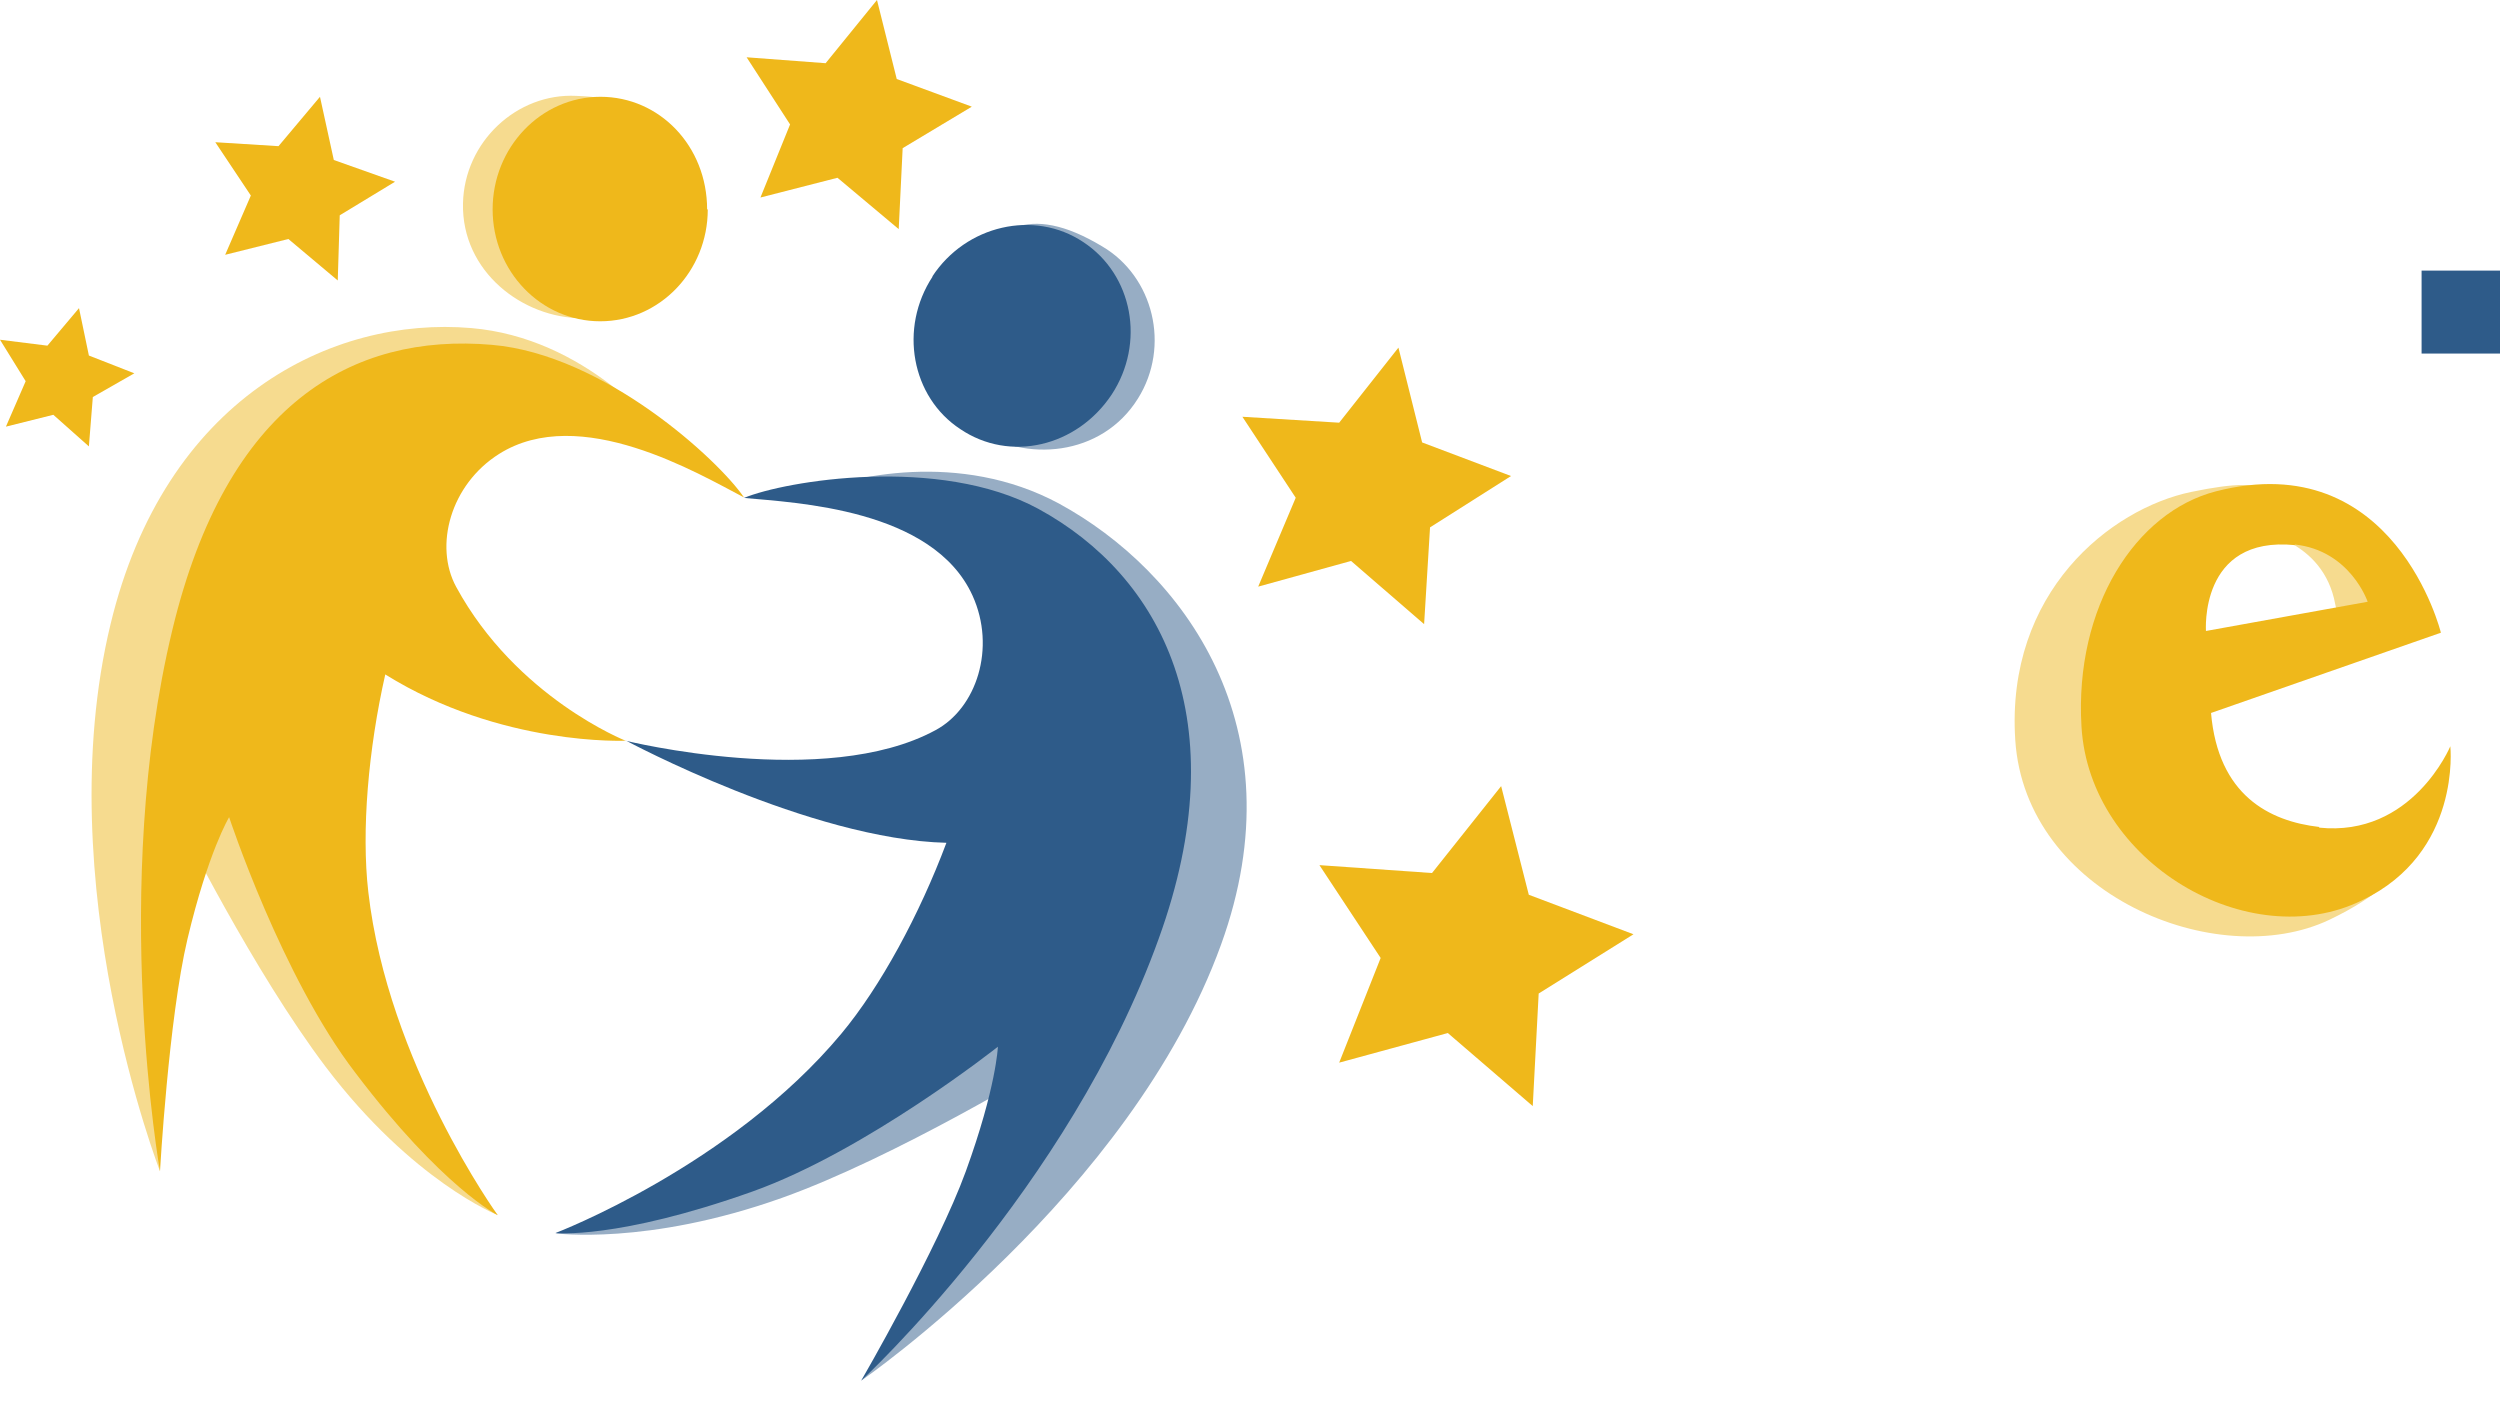 <svg xmlns="http://www.w3.org/2000/svg" xmlns:xlink="http://www.w3.org/1999/xlink" xmlns:a="http://ns.adobe.com/AdobeSVGViewerExtensions/3.0/" version="1.1" x="0px" y="0px" width="69" height="39" viewBox="0 0 126.57 70" xml:space="preserve" preserveAspectRatio="xMinYMin meet"><rect x="0" y="0" width="126.57" height="70" fill="#FFFFFF"/><defs><rect id="SVGID_1_" x="0" width="298.8" height="69.9"/></defs><clipPath id="SVGID_2_"><use xlink:href="#SVGID_1_" overflow="visible"/></clipPath><path clip-path="url(#SVGID_2_)" fill="#F6DB8F" d="M114.229 26.895c0 0 3.4 0.4 4 3.7 c0.422 2.4 3.139-0.339 3.139-0.339l-2.716-3.225L114.229 26.895z"/><path clip-path="url(#SVGID_2_)" fill="#F6DB8F" d="M116.059 43.039c-2.543-0.289-5.406-2.775-5.77-6.943l-1.071-6.501 c0 0 10.955-6.612 1.722-4.69c-4.096 0.854-9.4 5.078-8.911 12.563c0.509 7.8 10.2 11.8 15.9 9.1 c5.048-2.41 4.236-4.701 4.236-4.701S120.761 43.6 116.1 43"/><path clip-path="url(#SVGID_2_)" fill="#EFB81B" d="M117.428 41.869c-2.543-0.291-5.125-1.605-5.488-5.773l11.638-4.063 c0 0-2.338-9.494-11.395-7.156c-4.051 1.044-7.159 5.834-6.802 11.906c0.406 6.9 8.5 11.6 14.2 8.8 c5.048-2.408 4.474-7.801 4.474-7.801S122.131 42.4 117.4 41.9 M116.17 27.566c2.825 0.3 3.7 2.9 3.7 2.9 l-8.187 1.479C111.692 32 111.3 27.1 116.2 27.6"/><polygon clip-path="url(#SVGID_2_)" fill="#2E5B89" points="122.6,13.7 150.4,13.7 150.4,17.9 138.8,17.9 138.8,47.1 134,47.1 134,17.9 122.6,17.9"/><polygon clip-path="url(#SVGID_2_)" fill="#2E5B89" points="178.8,25.1 183.4,25.1 173.7,47.4 172.3,47.4 165.9,32.1 159.4,47.4 158,47.4 148.3,25.1 152.9,25.1 158.7,38.4 164.3,25.1 167.5,25.1 173,38.4"/><path clip-path="url(#SVGID_2_)" fill="#2E5B89" d="M188.733 15.857c0.717 0 1.3 0.2 1.8 0.7 c0.51 0.5 0.8 1.1 0.8 1.814c0 0.699-0.254 1.305-0.764 1.812c-0.51 0.51-1.121 0.764-1.838 0.8 c-0.668 0-1.257-0.258-1.766-0.775c-0.51-0.516-0.764-1.117-0.764-1.801c0-0.67 0.254-1.262 0.764-1.779 C187.476 16.1 188.1 15.9 188.7 15.9 M186.584 25.096h4.345v21.958h-4.345V25.096z"/><path clip-path="url(#SVGID_2_)" fill="#2E5B89" d="M201.551 25.096v2.791c1.941-2.146 4.146-3.221 6.612-3.221 c1.368 0 2.6 0.4 3.8 1.061c1.178 0.7 2.1 1.7 2.7 2.912c0.611 1.2 0.9 3.2 0.9 5.861v12.555h-4.344V34.547 c0-2.244-0.342-3.846-1.026-4.808c-0.685-0.963-1.83-1.446-3.438-1.446c-2.053 0-3.795 1.028-5.228 3.08v15.682h-4.439V25.096 H201.551z"/><path clip-path="url(#SVGID_2_)" fill="#2E5B89" d="M225.995 25.096v2.791c1.941-2.146 4.145-3.221 6.611-3.221 c1.368 0 2.6 0.4 3.8 1.061c1.178 0.7 2.1 1.7 2.7 2.912c0.612 1.2 0.9 3.2 0.9 5.861v12.555h-4.344V34.547 c0-2.244-0.343-3.846-1.027-4.808c-0.685-0.963-1.83-1.446-3.438-1.446c-2.053 0-3.795 1.028-5.227 3.08v15.682h-4.439V25.096 H225.995z"/><path clip-path="url(#SVGID_2_)" fill="#2E5B89" d="M248.336 15.857c0.717 0 1.3 0.2 1.8 0.7 c0.51 0.5 0.8 1.1 0.8 1.814c0 0.699-0.255 1.305-0.765 1.812c-0.51 0.51-1.121 0.764-1.838 0.8 c-0.668 0-1.257-0.258-1.766-0.775c-0.51-0.516-0.764-1.117-0.764-1.801c0-0.67 0.254-1.262 0.764-1.779 C247.08 16.1 247.7 15.9 248.3 15.9 M246.189 25.096h4.345v21.958h-4.345V25.096z"/><path clip-path="url(#SVGID_2_)" fill="#2E5B89" d="M261.155 25.096v2.791c1.941-2.146 4.146-3.221 6.612-3.221 c1.368 0 2.6 0.4 3.8 1.061c1.178 0.7 2.1 1.7 2.7 2.912c0.611 1.2 0.9 3.2 0.9 5.861v12.555h-4.344V34.547 c0-2.244-0.342-3.846-1.026-4.808c-0.685-0.963-1.83-1.446-3.438-1.446c-2.053 0-3.795 1.028-5.228 3.08v15.682h-4.439V25.096 H261.155z"/><path clip-path="url(#SVGID_2_)" fill="#2E5B89" d="M280.131 32.685c0-2.339 0.855-4.189 2.566-5.548 c1.711-1.362 4.046-2.041 7.006-2.041h9.047v3.388h-4.439c0.859 0.9 1.5 1.7 1.8 2.4 c0.334 0.7 0.5 1.5 0.5 2.459c0 1.146-0.327 2.271-0.979 3.377c-0.652 1.107-1.492 1.955-2.519 2.5 s-2.71 1.059-5.048 1.408c-1.64 0.238-2.459 0.803-2.459 1.695c0 0.5 0.3 0.9 0.9 1.3 c0.613 0.3 1.7 0.7 3.3 1.016c2.689 0.6 4.4 1 5.2 1.385c0.771 0.3 1.5 0.8 2.1 1.4 c1.05 1.1 1.6 2.4 1.6 3.963c0 2.084-0.928 3.746-2.781 4.988c-1.855 1.24-4.332 1.861-7.435 1.9 c-3.136 0-5.639-0.625-7.508-1.873c-1.871-1.25-2.805-2.924-2.805-5.025c0-2.977 1.838-4.893 5.514-5.752 c-1.464-0.939-2.195-1.871-2.195-2.793c0-0.701 0.313-1.338 0.942-1.91c0.628-0.572 1.476-0.994 2.542-1.266 C281.747 38.2 280.1 35.9 280.1 32.7 M287.268 48.082c-1.463 0-2.661 0.311-3.592 0.931s-1.396 1.415-1.396 2.4 c0 2.3 2 3.4 6.1 3.389c1.925 0 3.416-0.283 4.475-0.848s1.588-1.365 1.588-2.398c0-1.02-0.668-1.85-2.005-2.494 S289.385 48.1 287.3 48.1 M288.295 28.867c-1.178 0-2.181 0.396-3.008 1.193c-0.828 0.795-1.241 1.75-1.241 2.9 c0 1.1 0.4 2.1 1.2 2.804c0.811 0.7 1.8 1.1 3.1 1.109c1.225 0 2.248-0.377 3.068-1.133 c0.818-0.756 1.229-1.699 1.229-2.828c0-1.147-0.414-2.102-1.24-2.865C290.571 29.2 289.5 28.9 288.3 28.9"/><path clip-path="url(#SVGID_2_)" fill-rule="evenodd" clip-rule="evenodd" fill="#F6DB8F" d="M34.331 10.3 c0 3.129-1.849 5.811-4.855 5.811c-3.008 0-6.108-2.353-6.036-5.811c0.067-3.13 2.739-5.601 5.741-5.446 C33.521 5 34.3 7.1 34.3 10.3"/><path clip-path="url(#SVGID_2_)" fill-rule="evenodd" clip-rule="evenodd" fill="#F6DB8F" d="M25.016 34.1 c0 0 0.1 0.894-2.951-4.707c-1.129-2.075-0.295-5.178 2.171-6.731c4.091-2.583 8.166-0.465 10.5 0.8 c-1.274-1.88-5.178-6.363-10.872-6.852c-7.069-0.61-15.522 3.568-18.27 15.003C2.434 44.7 8.1 59.3 8.1 59.3 S7.52 51.2 8.5 47.235c1.048-4.416 0.59-5.594 0.59-5.594s3.719 7.5 7.4 12.373c4.397 5.8 8.7 7.5 8.7 7.5 s-6.592-7.997-7.586-16.662c-0.354-3.09 0.004-7.229 0.858-11.012C22.514 35 25 34.1 25 34.1"/><path clip-path="url(#SVGID_2_)" fill-rule="evenodd" clip-rule="evenodd" fill="#EFB81B" d="M35.833 10.6 c0 3.13-2.438 5.666-5.445 5.666c-3.008 0-5.447-2.536-5.447-5.666S27.379 4.9 30.4 4.9C33.395 4.9 35.8 7.4 35.8 10.6"/><path clip-path="url(#SVGID_2_)" fill-rule="evenodd" clip-rule="evenodd" fill="#EFB81B" d="M31.67 37.5 c0 0-5.528-2.184-8.574-7.785c-1.129-2.073-0.295-5.177 2.17-6.732c4.091-2.58 10.1 1 12.4 2.2 c-1.274-1.881-7.071-7.238-12.766-7.725c-7.069-0.609-13.422 2.988-16.172 14.423C5.564 45 8.1 59.3 8.1 59.3 s0.44-7.748 1.391-11.758c1.047-4.413 2.109-6.171 2.109-6.171s2.669 8.1 6.4 12.953c4.394 5.8 7.2 7.2 7.2 7.2 s-5.562-7.703-6.554-16.369c-0.356-3.09 0.002-7.229 0.859-11.01C25.367 37.8 31.7 37.5 31.7 37.5"/><path clip-path="url(#SVGID_2_)" fill-rule="evenodd" clip-rule="evenodd" fill="#97ADC4" d="M48.475 14.2 c-1.717 2.613-1.646 5.9 0.9 7.524c2.513 1.7 6.4 1.4 8.236-1.545c1.663-2.651 0.786-6.18-1.808-7.704 C52.019 10.2 50.2 11.6 48.5 14.2"/><path clip-path="url(#SVGID_2_)" fill-rule="evenodd" clip-rule="evenodd" fill="#97ADC4" d="M43.328 39.6 c0 0-0.571 0.7 5.051-2.313c2.083-1.117 3.089-4.167 1.882-6.818c-2.003-4.404-6.723-5.229-9.343-5.476 c2.098-0.872 7.655-2.214 12.7 0.503c6.244 3.4 12.2 11.3 8.2 22.333C57.23 60.5 43.6 69.9 43.6 69.9 s4.911-6.398 6.317-10.271c1.549-4.265 3.145-5.739 3.145-5.739s-7.709 4.701-13.477 6.757c-6.867 2.443-11.464 1.777-11.464 1.8 s9.901-3.068 15.489-9.766c1.993-2.387 3.967-6.041 5.329-9.674C44.934 41.7 43.3 39.6 43.3 39.6"/><path clip-path="url(#SVGID_2_)" fill-rule="evenodd" clip-rule="evenodd" fill="#2E5B89" d="M47.217 14 c-1.718 2.613-1.074 6.1 1.4 7.724c2.515 1.7 5.9 0.9 7.663-1.745c1.719-2.616 1.075-6.076-1.44-7.726 C52.364 10.6 48.9 11.4 47.2 14"/><path clip-path="url(#SVGID_2_)" fill-rule="evenodd" clip-rule="evenodd" fill="#2E5B89" d="M31.67 37.5 c0 0 10.1 2.5 15.686-0.529c2.082-1.111 3.086-4.164 1.881-6.818c-2.003-4.404-8.952-4.697-11.571-4.944 c2.099-0.871 9.884-2.166 14.9 0.551c6.241 3.4 10.1 10.7 6.1 21.756C54.11 60.2 43.6 69.9 43.6 69.9 s3.888-6.718 5.295-10.591c1.55-4.266 1.626-6.316 1.626-6.316s-6.661 5.277-12.43 7.333c-6.867 2.443-9.97 2.098-9.97 2.1 s8.878-3.388 14.467-10.084c1.993-2.389 3.967-6.045 5.327-9.673C41.004 42.5 31.7 37.5 31.7 37.5"/><polygon clip-path="url(#SVGID_2_)" fill-rule="evenodd" clip-rule="evenodd" fill="#EFB81B" points="41.8,3.2 44.4,0 45.4,4 49.2,5.4 45.7,7.5 45.5,11.6 42.4,9 38.5,10 40,6.3 37.8,2.9"/><polygon clip-path="url(#SVGID_2_)" fill-rule="evenodd" clip-rule="evenodd" fill="#EFB81B" points="14.1,7.4 16.2,4.9 16.9,8.1 20,9.2 17.2,10.9 17.1,14.2 14.6,12.1 11.4,12.9 12.7,9.9 10.9,7.2"/><polygon clip-path="url(#SVGID_2_)" fill-rule="evenodd" clip-rule="evenodd" fill="#EFB81B" points="2.4,17.5 4,15.6 4.5,18 6.8,18.9 4.7,20.1 4.5,22.6 2.7,21 0.3,21.6 1.3,19.3 0,17.2"/><polygon clip-path="url(#SVGID_2_)" fill-rule="evenodd" clip-rule="evenodd" fill="#EFB81B" points="67.8,21.4 70.8,17.6 72,22.4 76.5,24.1 72.4,26.7 72.1,31.6 68.4,28.4 63.7,29.7 65.6,25.2 62.9,21.1"/>	<polygon clip-path="url(#SVGID_2_)" fill-rule="evenodd" clip-rule="evenodd" fill="#EFB81B" points="72.5,44.2 76,39.8 77.4,45.3 82.7,47.3 77.9,50.3 77.6,56 73.3,52.3 67.8,53.8 69.9,48.5 66.8,43.8"/></svg>